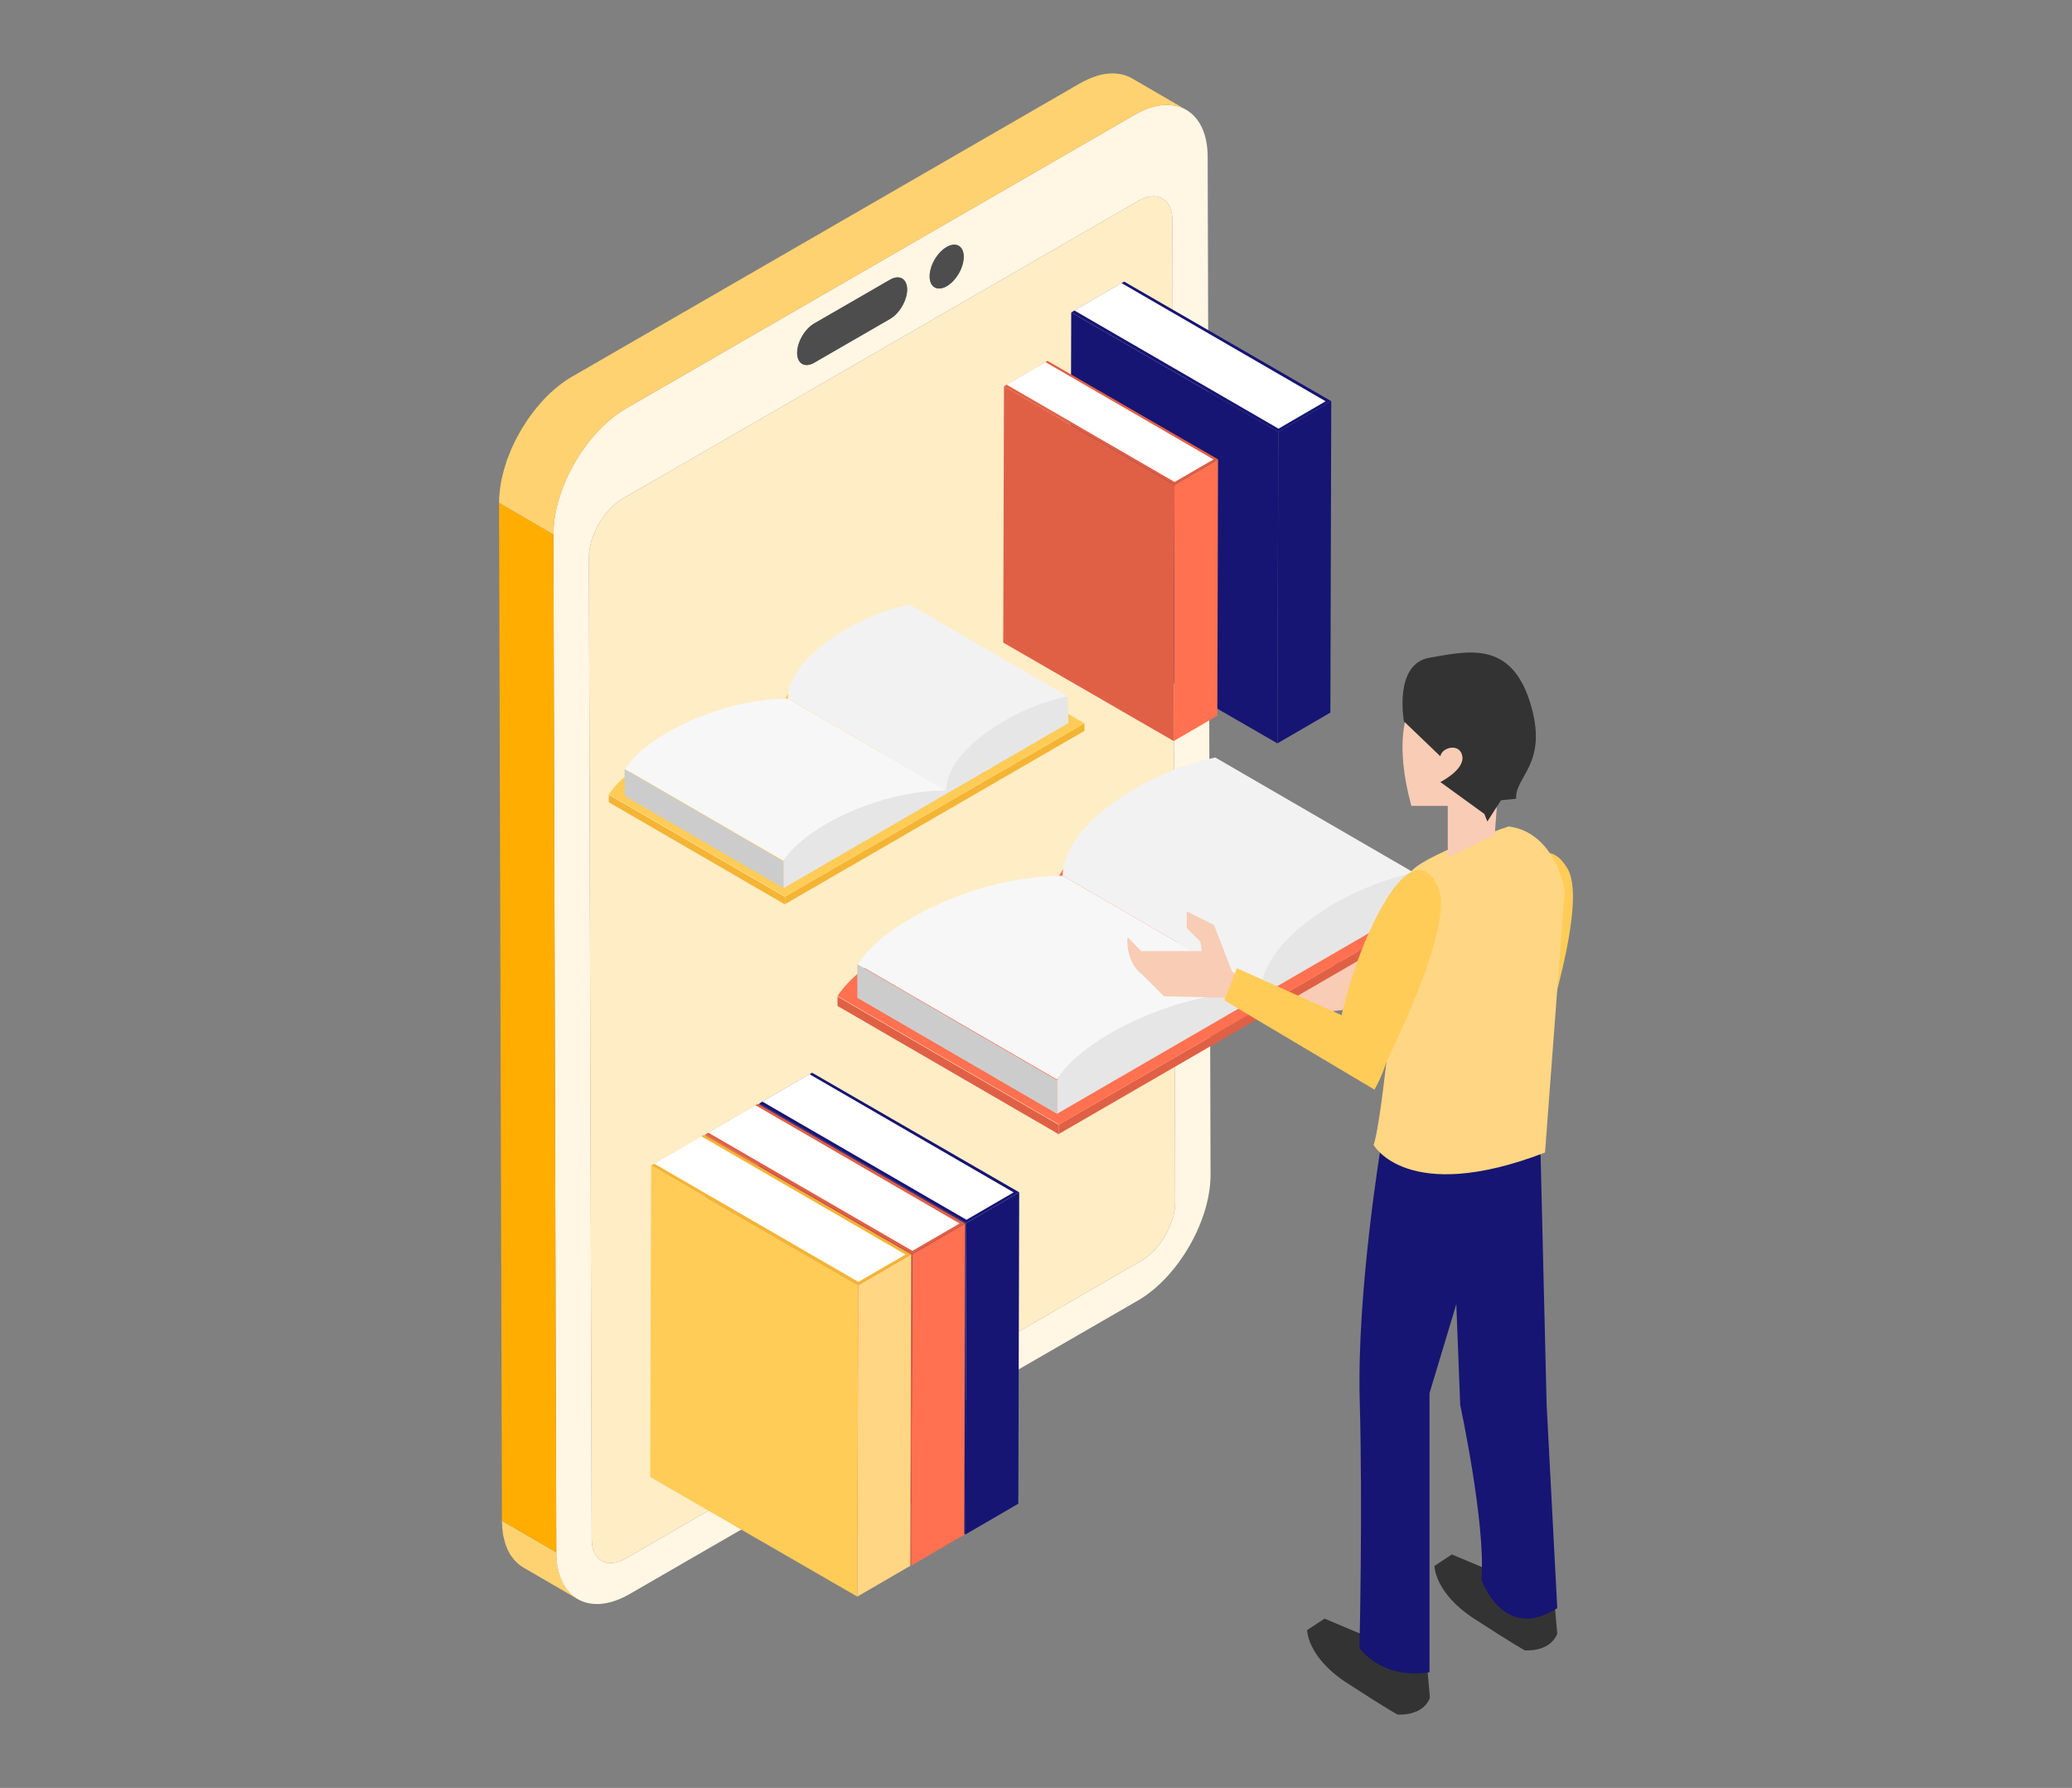 <?xml version="1.0" encoding="UTF-8"?>
<svg id="_レイヤー_1" data-name="レイヤー 1" xmlns="http://www.w3.org/2000/svg" viewBox="0 0 532 459">
  <rect x="0" y="0" width="532" height="459" fill="#808080" stroke="none"/>
  <defs>
    <style>
      .cls-1 {
        fill: #f4b434;
      }

      .cls-2 {
        fill: #f8ccb5;
      }

      .cls-3 {
        fill: #f7f7f7;
      }

      .cls-4 {
        fill: #f2f2f2;
      }

      .cls-5 {
        fill: #e6e6e6;
      }

      .cls-6 {
        fill: #fff;
      }

      .cls-7 {
        fill: #ffedc6;
      }

      .cls-8 {
        fill: #fff6e3;
      }

      .cls-9 {
        fill: #ffcc58;
      }

      .cls-10 {
        fill: #ffd683;
      }

      .cls-11 {
        fill: #ffd271;
      }

      .cls-12 {
        fill: #ffae00;
      }

      .cls-13 {
        fill: #ff7150;
      }

      .cls-14 {
        fill: #333;
      }

      .cls-15 {
        fill: #ccc;
      }

      .cls-16 {
        fill: #e06046;
      }

      .cls-17 {
        fill: #161573;
      }

      .cls-18 {
        fill: #4d4d4d;
      }

      .cls-19 {
        isolation: isolate;
      }
    </style>
  </defs>
  <g>
    <path class="cls-11" d="m131.101,399.208c-.258-.405-.498-.833-.715-1.289-.042-.089-.076-.187-.116-.277-.169-.378-.324-.77-.464-1.181-.057-.167-.107-.34-.159-.512-.11-.366-.208-.745-.295-1.135-.041-.183-.083-.364-.118-.553-.02-.106-.048-.203-.066-.31-.052-.304-.08-.63-.119-.947-.025-.204-.057-.399-.076-.608-.058-.64-.094-1.3-.096-1.989l13.961,8.113c.002.689.038,1.348.096,1.989.019.209.051.405.076.608.052.429.109.852.185,1.257.036.188.078.37.118.553.087.39.185.769.295,1.135.052.172.102.345.159.512.139.411.295.803.464,1.181.04.09.074.188.116.277.216.456.456.884.715,1.289.069.109.147.206.219.311.2.29.409.569.631.83.101.119.205.233.31.346.221.237.453.459.693.669.104.091.205.186.312.271.349.279.71.538,1.093.76l-13.961-8.113c-.383-.223-.744-.482-1.093-.76-.107-.086-.208-.181-.312-.271-.24-.21-.471-.432-.693-.669-.105-.113-.209-.227-.31-.346-.222-.261-.431-.54-.631-.83-.072-.105-.15-.203-.219-.311Z"/>
    <g>
      <path class="cls-8" d="m291.281,29.493c10.303-5.949,18.762-1.128,18.796,10.711l.741,261.334c.034,11.839-8.37,26.395-18.674,32.344l-130.51,75.35c-10.303,5.949-18.762,1.128-18.796-10.711l-.741-261.334c-.034-11.839,8.37-26.395,18.674-32.344L291.281,29.493Zm-139.349,365.592c.016,5.513,3.949,7.764,8.755,4.989l132.357-76.416c4.797-2.77,8.705-9.548,8.69-15.061l-.714-252.033c-.016-5.522-3.949-7.763-8.746-4.994l-132.357,76.416c-4.806,2.775-8.714,9.543-8.698,15.065l.715,252.033M228.518,71.804l-19.485,11.25c-2.411,1.392-4.369,4.784-4.362,7.555s1.979,3.894,4.39,2.502l19.485-11.25c2.411-1.392,4.378-4.789,4.37-7.559s-1.987-3.889-4.399-2.497m14.536-8.392c-2.42,1.397-4.37,4.774-4.362,7.555.008,2.78,1.97,3.899,4.39,2.502,2.42-1.397,4.369-4.774,4.362-7.555-.008-2.78-1.97-3.899-4.39-2.502"/>
      <path class="cls-18" d="m243.054,63.412c-2.42,1.397-4.37,4.774-4.362,7.555.008,2.781,1.97,3.899,4.39,2.502,2.42-1.397,4.369-4.774,4.362-7.555-.008-2.781-1.97-3.899-4.39-2.502Z"/>
      <path class="cls-18" d="m209.033,83.054c-2.411,1.392-4.369,4.784-4.362,7.555.008,2.771,1.979,3.894,4.39,2.502l19.485-11.25c2.411-1.392,4.378-4.789,4.37-7.559-.008-2.771-1.987-3.889-4.399-2.497l-19.485,11.25Z"/>
      <path class="cls-7" d="m159.916,127.986c-4.806,2.775-8.714,9.543-8.698,15.066l.714,252.033c.016,5.513,3.949,7.764,8.755,4.989l132.357-76.416c4.797-2.77,8.705-9.548,8.69-15.061l-.714-252.033c-.016-5.522-3.949-7.764-8.747-4.994l-132.357,76.416Z"/>
    </g>
    <polygon class="cls-12" points="142.098 137.187 128.136 129.073 128.877 390.407 142.838 398.52 142.098 137.187"/>
    <path class="cls-11" d="m157.257,107.268c-.554.442-1.097.913-1.633,1.4-.116.106-.236.2-.352.308-.646.604-1.276,1.241-1.891,1.903-.175.188-.341.39-.514.583-.434.486-.863.98-1.279,1.492-.211.26-.416.529-.622.796-.364.471-.721.948-1.068,1.436-.204.287-.405.577-.603.87-.338.5-.664,1.008-.982,1.523-.178.286-.358.571-.529.861-.349.591-.678,1.192-1,1.797-.117.22-.243.437-.356.658-.423.829-.821,1.668-1.189,2.515-.079.182-.145.367-.222.55-.28.669-.548,1.34-.791,2.015-.115.319-.216.639-.323.959-.171.513-.336,1.026-.484,1.54-.098.341-.186.682-.274,1.023-.129.499-.247.998-.352,1.496-.077.363-.15.725-.214,1.087-.069.388-.129.775-.183,1.161-.054.383-.101.765-.139,1.145-.039.382-.068.761-.091,1.139-.034.558-.069,1.116-.067,1.663l-13.961-8.113c0-.35.005-.703.019-1.058.008-.199.036-.404.048-.605.023-.378.052-.757.091-1.139.039-.38.086-.762.139-1.145.054-.386.114-.772.183-1.161.032-.182.05-.362.086-.544.035-.18.09-.362.128-.542.106-.499.224-.997.353-1.498.088-.34.175-.679.273-1.019.148-.516.314-1.03.486-1.546.076-.228.135-.457.215-.684.032-.091.073-.18.106-.27.244-.678.513-1.351.794-2.023.075-.18.14-.362.219-.542.368-.847.767-1.687,1.19-2.516.113-.222.239-.438.356-.658.322-.605.651-1.206,1-1.797.172-.291.351-.574.529-.861.319-.514.644-1.022.982-1.522.198-.293.399-.582.603-.87.347-.488.704-.965,1.068-1.436.206-.267.41-.535.622-.796.416-.512.844-1.005,1.279-1.492.172-.193.338-.394.514-.583.615-.662,1.244-1.299,1.891-1.903.115-.108.235-.202.351-.308.536-.487,1.079-.957,1.633-1.4.067-.053.13-.116.197-.169.307-.241.623-.458.935-.685.194-.141.385-.291.581-.426.594-.409,1.194-.795,1.802-1.146L277.32,21.38c.28-.161.558-.315.835-.461.185-.097.365-.166.549-.257.315-.155.627-.304.938-.438.316-.137.629-.259.94-.375.305-.114.608-.222.907-.316.127-.04.259-.098.386-.134.345-.099.687-.184,1.025-.257.018-.004.035-.006.052-.01.533-.113,1.055-.189,1.567-.237.06-.006.121-.015.181-.02.352-.029.701-.046,1.042-.044.106,0,.206.017.311.02.186.006.367.021.55.036.316.026.626.066.93.119.175.031.349.061.52.1.315.072.619.165.92.267.141.048.286.087.423.141.429.168.845.361,1.24.59l13.961,8.113c-.395-.23-.812-.422-1.24-.59-.137-.054-.282-.093-.423-.141-.301-.102-.606-.194-.921-.267-.171-.039-.345-.07-.52-.1-.304-.053-.614-.093-.93-.119-.182-.015-.364-.03-.55-.036-.442-.015-.891-.014-1.353.024-.059.005-.121.014-.181.02-.512.049-1.034.124-1.567.237-.018.004-.035.006-.052.01-.461.099-.935.243-1.41.392-.3.094-.603.203-.908.316-.311.116-.623.238-.939.375-.31.134-.624.284-.938.439-.459.226-.917.448-1.384.717l-130.51,75.35c-.608.351-1.208.737-1.802,1.146-.196.135-.387.285-.581.426-.38.276-.759.556-1.131.854Z"/>
  </g>
  <g>
    <g class="cls-19">
      <polygon class="cls-17" points="247.864 393.929 261.463 386.026 261.689 306.084 248.09 313.987 247.864 393.929"/>
      <polygon class="cls-17" points="248.09 313.987 261.689 306.084 208.521 275.388 194.922 283.291 248.09 313.987"/>
      <polygon class="cls-6" points="248.146 313.14 260.249 306.106 207.827 275.757 195.724 282.79 248.146 313.14"/>
      <polygon class="cls-17" points="194.922 283.291 194.696 363.233 247.864 393.929 248.09 313.987 194.922 283.291"/>
    </g>
    <g class="cls-19">
      <polygon class="cls-13" points="233.99 401.902 247.589 393.999 247.816 314.057 234.217 321.96 233.99 401.902"/>
      <polygon class="cls-16" points="234.217 321.96 247.816 314.057 194.648 283.361 181.049 291.264 234.217 321.96"/>
      <polygon class="cls-6" points="234.273 321.113 246.376 314.079 193.954 283.73 181.851 290.763 234.273 321.113"/>
      <polygon class="cls-16" points="181.049 291.264 180.823 371.206 233.99 401.902 234.217 321.96 181.049 291.264"/>
    </g>
    <g class="cls-19">
      <polygon class="cls-10" points="220.117 409.875 233.716 401.972 233.943 322.031 220.344 329.933 220.117 409.875"/>
      <polygon class="cls-1" points="220.344 329.933 233.943 322.031 180.775 291.334 167.176 299.237 220.344 329.933"/>
      <polygon class="cls-6" points="220.4 329.086 232.503 322.053 180.081 291.703 167.978 298.737 220.4 329.086"/>
      <polygon class="cls-9" points="167.176 299.237 166.949 379.179 220.117 409.875 220.344 329.933 167.176 299.237"/>
    </g>
  </g>
  <g class="cls-19">
    <polygon class="cls-17" points="327.983 190.836 341.582 182.933 341.809 102.991 328.21 110.894 327.983 190.836"/>
    <polygon class="cls-17" points="328.21 110.894 341.809 102.991 288.641 72.294 275.042 80.197 328.21 110.894"/>
    <polygon class="cls-6" points="328.266 110.046 340.369 103.013 287.947 72.663 275.844 79.697 328.266 110.046"/>
    <polygon class="cls-17" points="275.042 80.197 274.815 160.139 327.983 190.836 328.21 110.894 275.042 80.197"/>
  </g>
  <g class="cls-19">
    <polygon class="cls-13" points="301.36 190.238 312.555 183.732 312.742 117.918 301.546 124.424 301.36 190.238"/>
    <polygon class="cls-16" points="301.546 124.424 312.742 117.918 268.97 92.646 257.775 99.152 301.546 124.424"/>
    <polygon class="cls-6" points="301.593 123.726 311.557 117.936 268.399 92.95 258.435 98.74 301.593 123.726"/>
    <polygon class="cls-16" points="257.775 99.152 257.588 164.966 301.36 190.238 301.546 124.424 257.775 99.152"/>
  </g>
  <g>
    <polygon class="cls-1" points="156.317 204.034 156.323 205.959 201.58 232.199 201.575 230.274 156.317 204.034"/>
    <polygon class="cls-1" points="201.575 230.177 201.58 232.102 278.458 187.615 278.453 185.69 201.575 230.177"/>
    <path class="cls-9" d="m216.182,166.178c-8.911,5.145-15.919,12.135-16.248,18.518-10.975.183-22.995,4.203-31.876,9.331-5.369,3.1-9.592,6.605-11.74,9.911l45.257,26.24,76.878-44.487-45.257-26.24c-5.672,1.233-11.683,3.65-17.014,6.728Z"/>
    <polygon class="cls-15" points="160.361 197.427 160.381 204.303 201.247 228.037 201.228 221.161 160.361 197.427"/>
    <path class="cls-5" d="m274.316,185.624l-73.097,42.347-.019-6.876s12.656-38.826,72.916-42.414l.201,6.942Z"/>
    <g>
      <path class="cls-3" d="m203.217,218.181c.016-.018.034-.037.051-.055h.001s.001-.005.001-.005c-.018.019-.036.04-.054.06Zm37.141-15.375c-.132.006-.263.01-.395.019.132-.007.263-.013.395-.019Zm-4.781.444s.001-.001.003-.001c-.037.006-.075.01-.112.016.037-.006.073-.01.109-.015Zm-3.108.513c-.194.037-.387.075-.58.114.193-.039.387-.076.58-.114Zm1.439-.259c.229-.037.456-.075.685-.112-.227.036-.458.075-.685.112Zm-42.584-22.975l.036-.006.034-.007.034-.007.036-.007.034-.006c.893-.178,1.79-.337,2.691-.474h.003c2.251-.346,4.526-.562,6.827-.636h.003c.446-.015.894-.024,1.342-.027l40.562,23.566c-8.073-.007-17.106,2.067-25.45,5.846-1.877.851-3.66,1.765-5.318,2.722-5.132,2.963-9.08,6.338-11,9.491l-40.62-23.553c1.91-3.167,5.855-6.522,10.957-9.468,5.597-3.231,12.587-5.97,19.824-7.433-.01.001-.019.004-.03.007l.034-.007Zm24.763,28.67c-.054.025-.111.052-.169.081-.031.016-.063.031-.096.048.088-.043.177-.087.265-.129Zm22.639-6.293c.127-.01.254-.019.381-.028-.126.009-.251.018-.381.028Zm-3.953.459c-.037.006-.075.012-.114.018.079-.012.159-.024.238-.036-.04.006-.082.012-.124.018Zm-11.575,2.897c.103-.036.206-.072.311-.108-.033.012-.067.022-.102.034-.034.012-.069.024-.103.036-.034.012-.07.024-.106.037-.036.012-.072.024-.109.037-.037.013-.075.027-.114.04.073-.027.148-.052.223-.078Zm16.431-3.419c-.126.007-.251.016-.378.025.127-.009.253-.018.378-.025Zm-12.777,2.262h-.004.004Zm-.223.064c.037-.01.075-.022.112-.033-.037.01-.075.021-.112.033Z"/>
      <path class="cls-4" d="m217.261,161.478c-8.433,4.87-14.959,11.586-14.919,17.866l.022.013,40.562,23.566c-.005-4.676,3.587-9.907,10.118-14.737,1.497-1.107,3.111-2.157,4.8-3.132,5.098-2.942,10.889-5.205,16.3-6.308l-40.62-23.551c-5.437,1.098-11.195,3.357-16.262,6.282Z"/>
      <path class="cls-6" d="m203.271,218.121c-.018.019-.036.04-.054.06.016-.018.034-.037.051-.055h.001s.001-.005.001-.005Z"/>
      <path class="cls-6" d="m215.917,209.279c-.031.016-.063.031-.096.048.088-.043.177-.087.265-.129-.054.025-.111.052-.169.081Z"/>
      <path class="cls-6" d="m226.629,205.169c.037-.01.075-.022.112-.033-.037.01-.075.021-.112.033Z"/>
      <polygon class="cls-6" points="226.847 205.106 226.852 205.104 226.849 205.104 226.847 205.106"/>
      <path class="cls-6" d="m231.888,203.876c.193-.039.387-.076.58-.114-.194.037-.387.075-.58.114Z"/>
      <path class="cls-6" d="m233.907,203.504c.229-.037.456-.075.685-.112-.227.036-.458.075-.685.112Z"/>
      <path class="cls-6" d="m234.658,203.383c.079-.012.159-.024.238-.036-.04.006-.082.012-.124.018-.037.006-.075.012-.114.018Z"/>
      <path class="cls-6" d="m235.468,203.265c.037-.006.073-.01.109-.015.001,0,.001-.001.003-.001-.037.006-.075.01-.112.016Z"/>
      <path class="cls-6" d="m238.725,202.906c.127-.01.254-.019.381-.028-.126.009-.251.018-.381.028Z"/>
      <path class="cls-6" d="m239.25,202.868c.127-.009.253-.018.378-.025-.126.007-.251.016-.378.025Z"/>
      <path class="cls-6" d="m239.963,202.825c.132-.007.263-.013.395-.019-.132.006-.263.01-.395.019Z"/>
    </g>
  </g>
  <g>
    <g>
      <path class="cls-2" d="m385.767,251.272l-.836,9.264-31.915-8.896-6.302-11.306-7.427-2.498.594,4.242,3.957,2.984.722,2.344-15.424,2.161-3.969-3.069s.093,6.278,5.207,9.1l6.155,4.642,16.25-1.884s30.247,14.241,36.083,14.996c5.836.755,9.088-20.932,9.088-20.932l-12.182-1.149Z"/>
      <path class="cls-9" d="m352.015,259.119l2.054-8.617,28.314,8.209c.004-.296.015-.518.026-.639,1.72-19.712,10.86-49.785,19.975-35.24,4.708,7.513-2.98,33.868-6.974,46.177-.585,3.898-2.029,7.461-2.029,7.461l-41.366-17.35Z"/>
    </g>
    <path class="cls-14" d="m354.125,421.429l-14.037-5.9-4.476,2.95s0,6.917,10.172,13.529c10.172,6.612,13.02,8.138,13.02,8.138,0,0,6.408.61,8.341-4.272l-1.221-13.834-11.799-.61Z"/>
    <path class="cls-14" d="m386.816,404.951l-14.037-5.9-4.476,2.95s0,6.917,10.172,13.529c10.172,6.612,13.02,8.138,13.02,8.138,0,0,6.408.61,8.341-4.272l-1.221-13.834-11.799-.61Z"/>
    <path class="cls-17" d="m372.58,300.141l.082,2.121,2.254,58.41s6.619,30.761,5.451,44.778c0,0,5.451,16.354,19.469,7.398l-2.726-52.177-1.558-64.247s-15.186-15.54-22.973,3.716Z"/>
    <path class="cls-17" d="m354.571,294.186s-6.23,37.38-5.451,65.416c.779,28.035-.067,63.469-.067,63.469,0,0,5.519,8.177,17.979,6.23v-71.646s8.566-28.425,8.566-28.425c0,0,4.673-15.964,4.673-22.584,0-6.619-1.947-24.92-25.699-12.46Z"/>
    <path class="cls-10" d="m387.348,212.162s-22.973,7.663-25.31,12.009c-2.336,4.345-6.23,60.033-9.345,69.764,0,0,8.6,15.54,44,1.943l5.062-67.362s-2.336-14.796-14.407-16.354Z"/>
    <path class="cls-2" d="m364.709,177.291s-.789.61-1.714,2.101c-2.123,3.423-4.962,11.49-.623,27.492h9.345v13.239s12.071-5.841,12.071-5.841l1.558-21.026s8.956-22.973-20.637-15.964Z"/>
    <path class="cls-14" d="m381.11,208.944l-11.292-8.177s6.23-3.115,5.646-6.619c-.584-3.504-5.257-2.336-5.646,0l-9.345-8.956s-2.726-14.796,6.619-16.354c9.345-1.558,20.637-4.673,25.699,11.292,5.062,15.964-3.894,19.08-3.504,24.92l-3.894.389-3.504,5.451"/>
    <g>
      <polygon class="cls-16" points="215.03 255.824 215.037 258.243 271.901 291.212 271.894 288.793 215.03 255.824"/>
      <polygon class="cls-16" points="271.894 288.672 271.901 291.091 368.495 235.194 368.489 232.775 271.894 288.672"/>
      <path class="cls-13" d="m290.247,208.26c-11.196,6.465-20.002,15.248-20.415,23.267-13.79.23-28.892,5.281-40.051,11.724-6.746,3.895-12.051,8.299-14.751,12.453l56.864,32.969,96.594-55.897-56.864-32.969c-7.126,1.549-14.679,4.586-21.377,8.454Z"/>
      <polygon class="cls-15" points="220.111 247.523 220.135 256.161 271.482 285.983 271.458 277.344 220.111 247.523"/>
      <path class="cls-5" d="m363.291,232.692l-91.843,53.208-.024-8.639s15.902-48.783,91.616-53.292l.252,8.723Z"/>
      <g>
        <path class="cls-6" d="m274.025,273.524c-.023.024-.045.051-.068.075.021-.023.043-.047.064-.07l.002-.002.002-.004Z"/>
        <path class="cls-6" d="m289.915,262.414c-.039.021-.079.039-.12.06.073-.038.148-.073.224-.109-.034.015-.068.032-.103.049Z"/>
        <path class="cls-6" d="m290.128,262.313c-.036.017-.071.034-.109.053.036-.017.071-.036.109-.053Z"/>
        <path class="cls-6" d="m292.022,261.428c-.107.049-.214.098-.321.147.107-.049.214-.098.321-.147Z"/>
        <path class="cls-6" d="m294.614,260.309c.039-.015.079-.032.118-.049l-.118.049Z"/>
        <path class="cls-6" d="m303.515,257.208c-.047.013-.094.026-.141.041.047-.013.094-.028.141-.041Z"/>
        <polygon class="cls-6" points="303.65 257.169 303.648 257.171 303.654 257.169 303.65 257.169"/>
        <path class="cls-6" d="m304.079,257.049c.07-.019.137-.038.207-.058-.068.019-.137.039-.207.058Z"/>
        <path class="cls-6" d="m304.285,256.99c.07-.019.137-.038.207-.056-.07.019-.137.038-.207.056Z"/>
        <path class="cls-6" d="m309.982,255.626c.242-.049.487-.096.729-.143-.244.047-.487.094-.729.143Z"/>
        <path class="cls-6" d="m312.519,255.158c.288-.047.573-.094.861-.141-.286.045-.575.094-.861.141Z"/>
        <path class="cls-6" d="m313.462,255.006c.1-.015.199-.03.299-.045-.051.008-.103.015-.156.023-.047.007-.094.015-.143.023Z"/>
        <path class="cls-3" d="m312.519,255.158c.288-.047.573-.094.861-.141-.286.045-.575.094-.861.141Zm1.086-.175c-.047.007-.094.015-.143.023.1-.015.199-.03.299-.045-.051.008-.103.015-.156.023Zm-23.587,7.382c.036-.017.071-.036.109-.053-.036.017-.071.034-.109.053-.034.015-.068.032-.103.049-.039.021-.079.039-.12.06.073-.038.148-.073.224-.109Zm-15.994,11.158c-.023.024-.045.051-.068.075.021-.023.043-.047.064-.07l.002-.002.002-.004Zm25.429-15.035c-.041.015-.085.028-.128.043-.043.015-.086.03-.13.045-.043.015-.088.03-.133.047.13-.045.259-.09.391-.135Zm-.526.182h-.002c-.047.017-.094.034-.143.051.047-.017.096-.034.145-.051Zm-4.313,1.639c.039-.015.079-.032.118-.049l-.118.049Zm-2.913,1.265c.107-.049.214-.098.321-.147-.107.049-.214.098-.321.147Zm12.791-4.64c-.07.019-.137.038-.207.056-.068.019-.137.039-.207.058.07-.019.137-.038.207-.058.07-.019.137-.038.207-.056Zm-.838.235h-.004l-.002.002s.004-.002.006-.002Zm-.28.081c.047-.013.094-.028.141-.041-.047.013-.094.026-.141.041Zm17.249-2.969c-.165.008-.331.013-.496.024.165-.009.331-.017.496-.024Zm-6.007.558s.002-.002.004-.002c-.047.007-.094.013-.141.021.047-.008.092-.013.137-.019Zm3.956-.432c.16-.013.32-.024.479-.036-.158.011-.316.023-.479.036Zm.66-.047c.16-.011.318-.023.475-.032-.158.009-.316.021-.475.032Zm-8.521,1.124c-.244.047-.487.094-.729.143.242-.049.487-.096.729-.143Zm-25.519,9.711c-6.448,3.723-11.408,7.963-13.821,11.925l-51.038-29.593c2.4-3.979,7.356-8.194,13.767-11.897,7.033-4.06,15.815-7.501,24.908-9.339-.013.002-.024.006-.038.009l.043-.009.045-.008.043-.009.043-.009.045-.009.043-.007c1.122-.224,2.25-.423,3.381-.596h.004c2.829-.434,5.687-.707,8.578-.799h.004c.56-.019,1.124-.03,1.686-.034l50.964,29.61c-10.143-.009-21.493,2.597-31.976,7.345-2.359,1.069-4.599,2.218-6.681,3.421Z"/>
        <path class="cls-6" d="m314.479,254.857c.047-.008.092-.013.137-.019.002,0,.002-.002.004-.002-.047.007-.094.013-.141.021Z"/>
        <path class="cls-6" d="m318.573,254.406c.16-.013.32-.024.479-.036-.158.011-.316.023-.479.036Z"/>
        <path class="cls-6" d="m319.232,254.359c.16-.011.318-.023.475-.032-.158.009-.316.021-.475.032Z"/>
        <path class="cls-6" d="m320.127,254.305c.165-.009.331-.017.496-.024-.165.008-.331.013-.496.024Z"/>
        <path class="cls-4" d="m272.886,224.818l50.964,29.61c-.006-5.875,4.507-12.447,12.712-18.516,1.881-1.391,3.909-2.71,6.031-3.936,6.405-3.697,13.682-6.54,20.48-7.925l-51.038-29.591c-6.832,1.38-14.066,4.217-20.433,7.894-10.596,6.119-18.796,14.558-18.745,22.448l.028.017Z"/>
      </g>
    </g>
    <g>
      <path class="cls-2" d="m348.868,253.721l-2.113,9.058-30.372-13.239-4.673-12.071-7.009-3.504v4.283s3.504,3.504,3.504,3.504l.389,2.422h-15.575s-3.504-3.59-3.504-3.59c0,0-.779,6.23,3.894,9.734l5.451,5.451,16.354.389s27.978,18.301,33.653,19.858c5.674,1.558,11.904-19.469,11.904-19.469l-11.904-2.828Z"/>
      <path class="cls-9" d="m314.354,256.808l3.23-8.249,26.901,12.059c.045-.293.087-.511.114-.63,4.438-19.283,17.664-47.796,24.672-32.127,3.62,8.094-7.651,33.127-13.314,44.762-1.12,3.779-3.045,7.107-3.045,7.107l-38.558-22.923Z"/>
    </g>
  </g>
</svg>